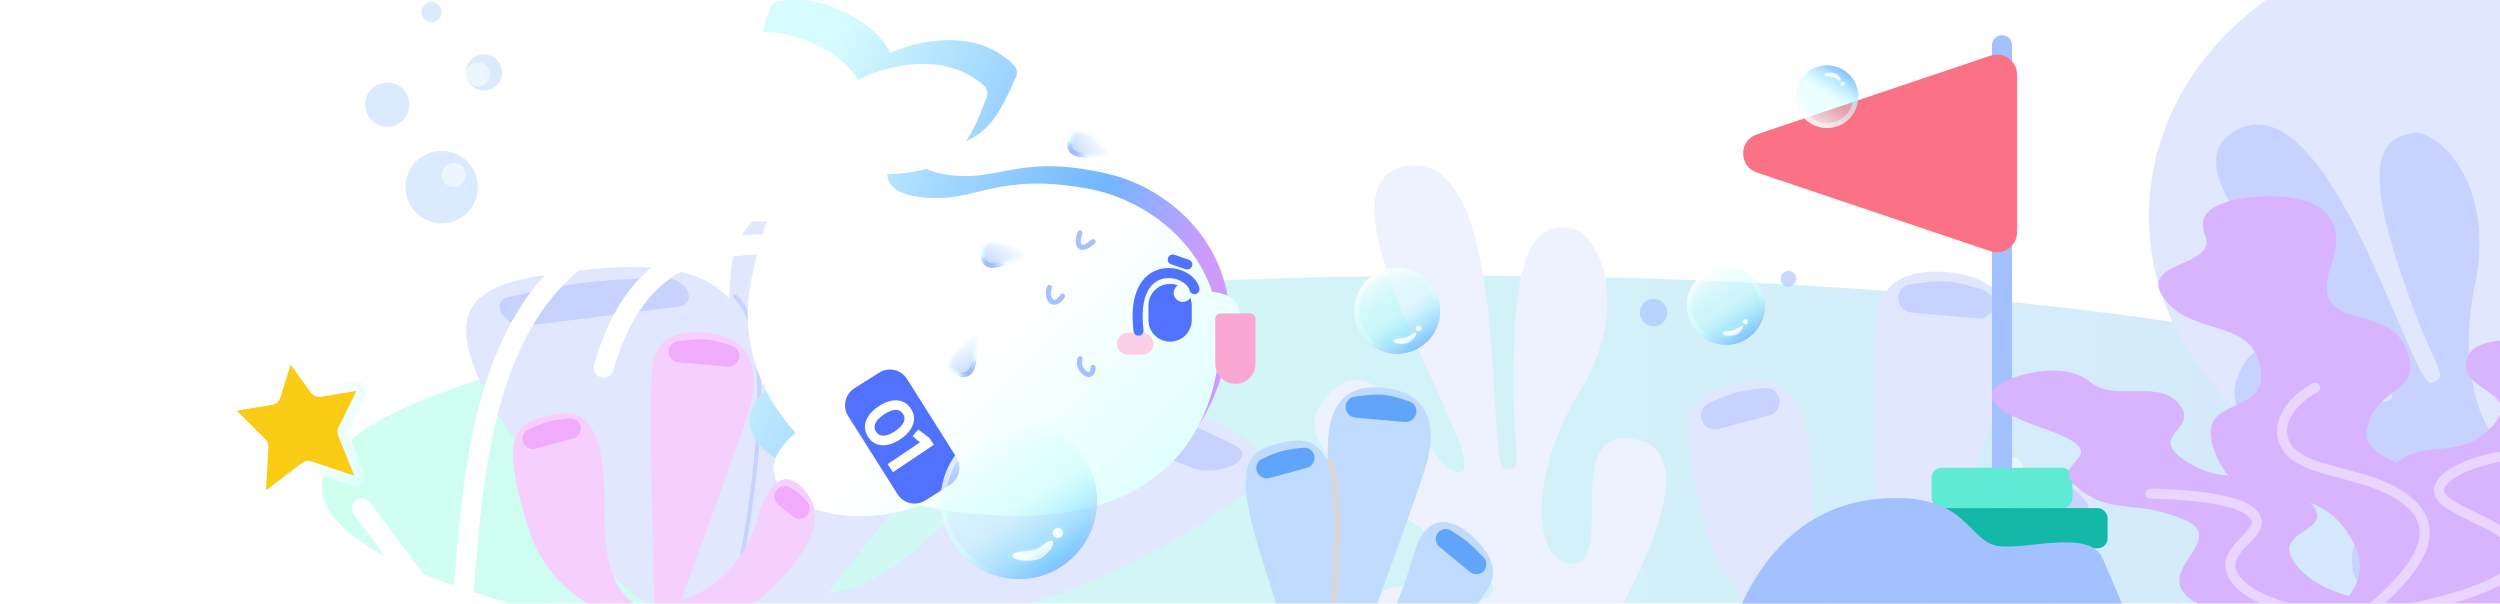 <svg width="497" height="120" viewBox="0 0 497 120" fill="none" xmlns="http://www.w3.org/2000/svg">
<g filter="url(#filter0_n_1_5716)">
<g filter="url(#filter1_f_1_5716)">
<ellipse cx="290.4" cy="96.801" rx="226.4" ry="42" fill="url(#paint0_linear_1_5716)"/>
</g>
<ellipse cx="491.999" cy="43" rx="64.8" ry="56" fill="#E0E7FF"/>
<g filter="url(#filter2_n_1_5716)">
<path d="M102.327 87.673C117.596 110.637 126.708 127.089 152.555 126.51C211.004 128.198 240.7 102.29 245.471 99.476C249.817 96.913 253.948 92.739 247.984 87.673C242.02 82.607 212.071 67.973 200.143 87.673C190.6 103.433 176.81 116.566 164.484 118.067C176.015 103.433 200.747 71.688 207.427 61.782C215.777 49.399 212.198 37.579 176.412 37.016C140.627 36.453 146.073 55.302 144.88 59.242C137.875 51.978 126.065 52.509 114.256 53.902C95.17 56.153 83.242 58.968 102.327 87.673Z" fill="#E0E7FF"/>
<path d="M146.187 117.488C149.787 100.487 154.828 67.297 146.187 58.951" stroke="#C7D2FE" stroke-width="0.8" stroke-linecap="round" stroke-linejoin="round"/>
<path d="M99.696 62.314C98.866 60.857 99.406 59.473 100.972 59.109C104.597 58.267 111.121 56.835 116.131 56.205C121.047 55.586 128.072 55.291 132.05 55.166C133.792 55.111 135.728 56.181 136.558 57.637C137.466 59.23 136.727 60.709 134.908 60.939L104.631 64.78C102.813 65.01 100.603 63.906 99.696 62.314Z" fill="#C7D2FE"/>
<path d="M156.63 42.873C156.907 41.379 158.251 40.161 159.792 40.033C164.47 39.646 174.285 38.95 181.183 39.268C187.273 39.549 195.695 40.933 199.859 41.672C201.324 41.932 202.195 43.242 201.919 44.734C201.611 46.397 199.99 47.689 198.3 47.619L159.126 46.003C157.44 45.933 156.323 44.532 156.63 42.873Z" fill="#C7D2FE"/>
<path d="M215.836 80.904C217.848 79.747 221.137 79.377 223.531 80.067C226.752 80.995 231.164 82.325 234.291 83.502C238.085 84.929 242.594 87.109 245.584 88.619C247.501 89.588 247.382 91.185 245.368 92.344C243.127 93.632 239.357 93.921 236.947 92.988L216.145 84.937C213.729 84.001 213.591 82.196 215.836 80.904Z" fill="#C7D2FE"/>
</g>
<g filter="url(#filter3_n_1_5716)">
<path d="M339.658 106.514C346.058 126.914 366.325 133.014 375.658 133.514C400.158 135.014 411.658 115.015 413.658 112.515C415.479 110.238 418.158 103.515 415.658 99.015C413.158 94.515 406.158 87.015 401.158 104.515C397.158 118.515 385.825 124.681 380.658 126.015C385.492 113.015 395.858 84.815 398.658 76.015C402.158 65.015 400.658 54.515 385.658 54.015C370.658 53.515 373.158 66.015 372.658 69.515C372.246 72.397 372.992 109.681 373.658 128.015C368.992 128.848 359.758 124.914 360.158 102.514C360.658 74.514 352.658 74.514 344.658 76.514C336.658 78.514 331.658 81.014 339.658 106.514Z" fill="#E0E7FF"/>
<path d="M338.236 83.317C337.899 82.064 338.473 80.744 339.646 80.188C341.207 79.447 343.404 78.482 345.158 78.015C346.875 77.557 349.205 77.299 350.899 77.161C352.192 77.056 353.35 77.91 353.687 79.163C354.086 80.647 353.207 82.173 351.723 82.572L341.643 85.281C340.16 85.68 338.635 84.801 338.236 83.317Z" fill="#C7D2FE"/>
<path d="M377.383 59.03C377.493 57.768 378.418 56.729 379.668 56.531C381.818 56.19 385.185 55.773 387.658 56.014C389.821 56.225 392.685 57.14 394.571 57.814C395.758 58.238 396.476 59.419 396.367 60.675C396.228 62.26 394.831 63.433 393.246 63.294L379.988 62.135C378.411 61.997 377.245 60.607 377.383 59.03Z" fill="#C7D2FE"/>
<path d="M406.445 96.329C407.26 95.335 408.647 95.014 409.773 95.633C410.583 96.077 411.488 96.618 412.155 97.143C412.999 97.805 413.923 98.802 414.658 99.662C415.495 100.641 415.459 102.069 414.641 103.065C413.658 104.264 411.89 104.439 410.691 103.455L406.836 100.293C405.633 99.307 405.458 97.532 406.445 96.329Z" fill="#C7D2FE"/>
</g>
<path d="M516.742 125.399L510.936 128.735C508.937 129.885 508.14 125.021 501.831 118.671C495.522 112.321 468.95 126.26 467.629 112.388C466.308 98.516 487.498 107.621 489.125 100.036C490.752 92.45 439.33 92.385 444.569 75.76C450.455 57.082 470.346 83.559 475.271 79.4C480.196 75.24 425.745 36.033 444.53 25.903C463.316 15.773 479.271 77.101 483.345 76.09C487.419 75.078 483.695 73.228 478.077 56.506C468.499 29.422 474.776 27.619 479.435 26.463C484.094 25.307 496.268 36.077 492.026 56.471C487.783 76.865 495.402 92.438 502.689 88.916C509.976 85.394 490.154 63.532 506.269 61.587C521.072 59.802 515.12 96.363 510.076 111.67C510.005 111.888 510.031 112.115 510.145 112.314L517.037 124.307C517.257 124.69 517.125 125.179 516.742 125.399Z" fill="#C7D2FE"/>
<path d="M313.942 151.07L307.349 152.242C305.078 152.646 305.977 147.8 302.192 139.688C298.408 131.576 268.685 135.687 272.143 122.187C275.6 108.688 292.452 124.435 296.552 117.85C300.653 111.264 252.295 93.779 262.858 79.913C274.724 64.334 284.467 95.985 290.51 93.74C296.554 91.496 258.608 36.157 279.715 32.992C300.822 29.827 295.052 92.933 299.228 93.362C303.404 93.79 300.527 90.788 300.907 73.151C301.073 44.424 307.589 44.855 312.364 45.346C317.139 45.837 324.944 60.094 314.043 77.845C303.141 95.595 305.033 112.829 313.082 111.984C321.131 111.139 309.889 83.854 325.71 87.485C340.242 90.82 322.253 123.202 312.322 135.895C312.181 136.075 312.129 136.298 312.169 136.524L314.589 150.143C314.667 150.578 314.377 150.993 313.942 151.07Z" fill="#EEF2FF"/>
<circle cx="399.802" cy="93.199" r="2.4" fill="white" fill-opacity="0.5"/>
<circle cx="133.4" cy="76.4" r="2.4" fill="white" fill-opacity="0.5"/>
<circle cx="142.205" cy="69.199" r="2.4" fill="white" fill-opacity="0.5"/>
<path d="M95.005 37.2C95.005 41.176 91.782 44.4 87.805 44.4C83.829 44.4 80.606 41.176 80.606 37.2C80.606 33.224 83.829 30 87.805 30C91.782 30 95.005 33.224 95.005 37.2Z" fill="#DBEAFE"/>
<path d="M99.805 14.4C99.805 16.388 98.194 18 96.206 18C94.217 18 92.606 16.388 92.606 14.4C92.606 12.412 94.217 10.8 96.206 10.8C98.194 10.8 99.805 12.412 99.805 14.4Z" fill="#DBEAFE"/>
<path d="M81.406 20.8C81.406 23.23 79.436 25.2 77.005 25.2C74.575 25.2 72.606 23.23 72.606 20.8C72.606 18.37 74.575 16.4 77.005 16.4C79.436 16.4 81.406 18.37 81.406 20.8Z" fill="#DBEAFE"/>
<path d="M87.805 2.4C87.805 3.505 86.91 4.4 85.805 4.4C84.701 4.4 83.805 3.505 83.805 2.4C83.805 1.295 84.701 0.4 85.805 0.4C86.91 0.4 87.805 1.295 87.805 2.4Z" fill="#DBEAFE"/>
<path d="M79.805 -4C79.805 -2.895 78.91 -2 77.805 -2C76.701 -2 75.805 -2.895 75.805 -4C75.805 -5.105 76.701 -6 77.805 -6C78.91 -6 79.805 -5.105 79.805 -4Z" fill="#DBEAFE"/>
<circle cx="90.197" cy="34.798" r="2.4" fill="white" fill-opacity="0.5"/>
<circle cx="95.002" cy="14.798" r="2.4" fill="white" fill-opacity="0.5"/>
<g filter="url(#filter4_n_1_5716)">
<path d="M54.78 78.788L56.824 72.188C57.067 71.4 58.105 71.229 58.589 71.897L62.643 77.492C62.865 77.798 63.242 77.953 63.615 77.891L70.698 76.724C71.5 76.591 72.117 77.421 71.758 78.151L68.192 85.406C68.067 85.66 68.056 85.957 68.162 86.22L71.373 94.211C71.691 95.002 70.936 95.803 70.127 95.532L61.581 92.667C61.267 92.562 60.921 92.619 60.658 92.819L53.484 98.276C52.805 98.793 51.833 98.277 51.88 97.425L52.356 88.826C52.371 88.543 52.266 88.266 52.066 88.065L46.36 82.339C45.785 81.763 46.103 80.779 46.905 80.647L53.988 79.479C54.361 79.417 54.668 79.15 54.78 78.788Z" fill="#FACC15" stroke="url(#paint1_linear_1_5716)" stroke-width="2" stroke-linecap="round"/>
</g>
<g filter="url(#filter5_n_1_5716)">
<path d="M398 100V9" stroke="#A3C0FF" stroke-width="4" stroke-linecap="round"/>
<rect x="377" y="101" width="42" height="8" rx="2" fill="#14B8A6"/>
<rect x="384" y="93" width="28" height="8" rx="2" fill="#5EEAD4"/>
<path d="M349.256 34.291C345.625 33.068 345.625 27.932 349.256 26.709L395.723 11.059C398.316 10.186 401 12.115 401 14.85L401 46.15C401 48.885 398.316 50.814 395.723 49.941L349.256 34.291Z" fill="#FB7185"/>
</g>
</g>
<g filter="url(#filter6_f_1_5716)">
<path d="M154.417 0.375C158.954 -0.83 164.55 0.563 168.953 2.926C171.193 4.129 173.249 5.646 174.812 7.36C175.691 8.324 176.454 9.396 176.989 10.548C179.584 9.345 183.107 8.314 186.799 8.046C191.792 7.683 197.499 8.695 201.627 13.051C202.182 13.637 202.329 14.499 202 15.238L201.926 15.404C199.999 19.725 198.27 23.717 194.957 26.329C191.874 28.758 187.712 29.814 181.533 29.671C181.571 30.405 181.704 31.098 182.124 31.794C182.801 32.915 184.632 34.506 190.185 34.928C194.729 35.273 197.658 34.288 202.169 33.569C206.639 32.857 211.982 32.589 220.519 34.625C227.299 36.242 234.728 40.657 239.5 47.654C244.326 54.731 246.339 64.317 242.423 75.955C238.557 87.443 230.849 94.225 220.948 97.335C211.162 100.408 199.354 99.868 187.126 97.095C184.253 96.444 181.422 95.516 178.69 94.342C172.111 95.874 165.56 95.45 160.336 93.877C157.305 92.965 154.633 91.641 152.643 90.005C150.675 88.386 149.183 86.291 149.006 83.853C148.845 81.63 150.151 79.683 151.614 78.178C152.891 76.865 154.556 75.613 156.362 74.458C152.584 67.289 151.175 58.918 153.427 49.951C155.646 41.113 158.304 35.154 160.766 31.215C161.687 29.74 162.591 28.532 163.446 27.558C160.101 26.655 156.757 24.887 154.365 21.894C150.802 17.436 149.747 10.78 153.045 1.631L153.143 1.406C153.399 0.9 153.861 0.522 154.417 0.375Z" fill="url(#paint2_linear_1_5716)"/>
</g>
<g style="mix-blend-mode:color-dodge" filter="url(#filter7_dd_1_5716)">
<path d="M185.356 9.9C190.381 9.284 196.206 9.989 200.654 14.074C201.257 14.628 201.461 15.495 201.169 16.26L201.105 16.428C199.432 20.809 197.933 24.867 194.735 27.632C191.769 30.198 187.626 31.456 181.361 31.632C181.448 32.337 181.631 32.997 182.091 33.649C182.861 34.74 184.847 36.23 190.523 36.361C195.164 36.469 198.085 35.339 202.602 34.396C207.081 33.461 212.47 32.92 221.245 34.494C228.203 35.742 236.007 39.724 241.294 46.405C243.288 48.925 244.909 51.813 245.993 55.053C247.888 55.131 250.177 55.984 250.894 57.366C251.573 58.673 253.026 64.825 247.43 66.4C247.284 68.911 246.855 71.556 246.094 74.333C242.912 85.943 235.521 93.061 225.697 96.649C215.988 100.195 203.995 100.27 191.426 98.156C190.287 97.964 189.154 97.729 188.028 97.459C181.773 99.796 175.287 100.084 170.07 99.062C167.226 98.505 164.669 97.541 162.707 96.227C160.771 94.93 159.199 93.135 158.837 90.874C158.505 88.792 159.597 86.863 160.821 85.37C161.472 84.576 162.256 83.79 163.12 83.026C155.99 75.147 152.052 64.761 154.242 53.171C155.92 44.293 158.229 38.244 160.474 34.206C161.303 32.714 162.133 31.48 162.928 30.477C159.487 29.759 155.988 28.186 153.374 25.349C149.475 21.119 147.965 14.563 150.724 5.303L150.763 5.186C150.975 4.606 151.446 4.154 152.039 3.967C156.539 2.546 162.28 3.631 166.885 5.74C169.228 6.813 171.405 8.206 173.097 9.819C174.06 10.738 174.912 11.776 175.532 12.91C178.088 11.573 181.612 10.358 185.356 9.9Z" fill="url(#paint3_linear_1_5716)"/>
</g>
<g filter="url(#filter8_n_1_5716)">
<g filter="url(#filter9_f_1_5716)">
<path d="M227.116 70.504C228.321 70.504 229.297 69.528 229.297 68.323C229.297 67.119 228.321 66.143 227.116 66.143L224.209 66.143C223.005 66.143 222.029 67.119 222.029 68.323C222.029 69.528 223.005 70.504 224.209 70.504L227.116 70.504Z" fill="#FBCFE8"/>
</g>
<path d="M237.463 57.479C236.386 53.172 224.544 51.019 226.342 65.732" stroke="#5171FF" stroke-width="2" stroke-linecap="round"/>
<path d="M232.615 56.434C233.158 56.434 233.678 56.535 234.156 56.719C233.661 57.038 233.332 57.594 233.332 58.227C233.332 59.218 234.135 60.022 235.126 60.023C235.76 60.023 236.316 59.693 236.635 59.196C236.819 59.676 236.921 60.196 236.921 60.74V63.61C236.921 65.989 234.993 67.917 232.615 67.917C230.237 67.917 228.309 65.989 228.309 63.61V60.74C228.309 58.362 230.237 56.434 232.615 56.434Z" fill="#5171FF"/>
<path d="M233.148 51.594L236.035 52.577" stroke="#5171FF" stroke-width="2" stroke-linecap="round"/>
<g filter="url(#filter10_d_1_5716)">
<path d="M241.594 62.355C241.594 61.777 242.062 61.309 242.64 61.309H248.547C249.125 61.309 249.594 61.777 249.594 62.355V71.309C249.594 73.518 247.803 75.309 245.594 75.309C243.385 75.309 241.594 73.518 241.594 71.309V62.355Z" fill="#F9A8D4"/>
</g>
</g>
<path d="M168.616 82.703C167.437 80.835 167.995 78.364 169.863 77.185L174.782 74.078C176.65 72.899 179.12 73.457 180.3 75.325L190.112 90.864C191.291 92.732 190.733 95.202 188.865 96.382L183.946 99.488C182.078 100.668 179.608 100.11 178.428 98.242L168.616 82.703Z" fill="#5171FF"/>
<path d="M172.6 86.892C171.921 85.881 171.765 84.822 172.142 83.725C172.537 82.632 173.365 81.655 174.643 80.796C175.921 79.937 177.139 79.54 178.288 79.594C179.457 79.651 180.379 80.195 181.059 81.206C181.746 82.229 181.902 83.288 181.506 84.381C181.122 85.466 180.294 86.443 179.016 87.302C177.738 88.162 176.521 88.558 175.359 88.512C174.21 88.458 173.288 87.914 172.6 86.892ZM177.946 85.711C179.678 84.547 180.228 83.333 179.502 82.253C178.776 81.172 177.452 81.235 175.721 82.399C173.989 83.563 173.442 84.757 174.169 85.838C174.895 86.918 176.227 86.866 177.946 85.711ZM182.534 85.383L184.726 87.013L185.663 88.407L177.53 93.874L176.452 92.271L182.889 87.944L181.428 86.699L182.534 85.383Z" fill="white"/>
<path d="M214.713 46.301C213.847 48.612 214.539 50.461 217.311 48.034M208.644 57.134C207.778 59.445 209.51 61.467 211.242 58.867M214.713 71.303C213.847 73.614 217.311 76.069 217.311 73.036" stroke="#A3C0FF" stroke-linecap="round" stroke-linejoin="round"/>
<path d="M194.797 65.803C191.621 67.825 186.222 72.303 190.033 74.036C194.797 76.203 193.065 69.269 194.797 65.803Z" fill="url(#paint4_linear_1_5716)" stroke="url(#paint5_linear_1_5716)" stroke-opacity="0.5" stroke-linecap="round" stroke-linejoin="round"/>
<path d="M204.888 50.681C201.621 48.811 195.146 46.117 195.388 50.299C195.692 55.526 201.016 50.762 204.888 50.681Z" fill="url(#paint6_linear_1_5716)" stroke="url(#paint7_linear_1_5716)" stroke-opacity="0.5" stroke-linecap="round" stroke-linejoin="round"/>
<path d="M221.666 31.344C219.307 28.409 214.264 23.534 212.963 27.515C211.337 32.492 218.032 30.003 221.666 31.344Z" fill="url(#paint8_linear_1_5716)" stroke="url(#paint9_linear_1_5716)" stroke-opacity="0.5" stroke-linecap="round" stroke-linejoin="round"/>
<ellipse cx="277.757" cy="61.78" rx="8.55" ry="8.555" fill="url(#paint10_linear_1_5716)"/>
<path d="M277.757 53.725C282.202 53.725 285.807 57.331 285.807 61.78C285.806 66.229 282.202 69.835 277.757 69.835C273.311 69.835 269.707 66.229 269.707 61.78C269.707 57.331 273.311 53.725 277.757 53.725Z" stroke="url(#paint11_linear_1_5716)" stroke-opacity="0.5"/>
<mask id="path-40-inside-1_1_5716" fill="white">
<path d="M279.492 67.147C280.218 66.94 281.312 65.716 281.478 66.297C281.642 66.877 280.516 67.992 279.791 68.199C279.065 68.405 277.251 68.413 277.086 67.833C276.921 67.252 278.767 67.354 279.492 67.147ZM281.869 64.765C282.159 64.682 282.461 64.85 282.544 65.14C282.627 65.43 282.458 65.733 282.168 65.816C281.878 65.898 281.576 65.73 281.494 65.44C281.411 65.15 281.579 64.847 281.869 64.765Z"/>
</mask>
<path d="M279.492 67.147C280.218 66.94 281.312 65.716 281.478 66.297C281.642 66.877 280.516 67.992 279.791 68.199C279.065 68.405 277.251 68.413 277.086 67.833C276.921 67.252 278.767 67.354 279.492 67.147ZM281.869 64.765C282.159 64.682 282.461 64.85 282.544 65.14C282.627 65.43 282.458 65.733 282.168 65.816C281.878 65.898 281.576 65.73 281.494 65.44C281.411 65.15 281.579 64.847 281.869 64.765Z" fill="white"/>
<path d="M279.492 67.147L279.766 68.109L279.767 68.109L279.492 67.147ZM281.478 66.297L282.44 66.024L282.439 66.023L281.478 66.297ZM279.791 68.199L280.064 69.16L280.065 69.16L279.791 68.199ZM277.086 67.833L276.124 68.107L276.124 68.107L277.086 67.833ZM281.869 64.765L281.595 63.803L281.594 63.803L281.869 64.765ZM282.544 65.14L283.506 64.866L283.506 64.865L282.544 65.14ZM282.168 65.816L282.442 66.777L282.442 66.777L282.168 65.816ZM281.494 65.44L280.532 65.714L280.532 65.714L281.494 65.44ZM279.492 67.147L279.767 68.109C280.102 68.013 280.413 67.825 280.631 67.684C280.826 67.556 281.129 67.34 281.254 67.256C281.464 67.114 281.506 67.109 281.456 67.122C281.421 67.131 281.212 67.184 280.957 67.067C280.662 66.931 280.549 66.686 280.516 66.57L281.478 66.297L282.439 66.023C282.365 65.762 282.182 65.428 281.792 65.249C281.443 65.089 281.116 65.143 280.943 65.189C280.619 65.275 280.311 65.48 280.136 65.597C279.876 65.773 279.759 65.865 279.54 66.007C279.451 66.065 279.377 66.109 279.315 66.142C279.285 66.157 279.261 66.168 279.244 66.176C279.226 66.183 279.217 66.186 279.218 66.186L279.492 67.147ZM281.478 66.297L280.515 66.569C280.456 66.36 280.542 66.26 280.489 66.366C280.451 66.442 280.369 66.564 280.236 66.706C280.108 66.844 279.958 66.974 279.812 67.075C279.658 67.182 279.554 67.226 279.516 67.237L279.791 68.199L280.065 69.16C280.672 68.987 281.285 68.514 281.699 68.07C281.918 67.835 282.132 67.556 282.282 67.254C282.417 66.98 282.581 66.523 282.44 66.024L281.478 66.297ZM279.791 68.199L279.517 67.237C279.297 67.299 278.787 67.352 278.307 67.314C278.071 67.295 277.911 67.259 277.831 67.229C277.7 67.179 277.953 67.228 278.048 67.558L277.086 67.833L276.124 68.107C276.301 68.728 276.843 68.993 277.122 69.099C277.451 69.224 277.821 69.282 278.149 69.308C278.798 69.359 279.558 69.305 280.064 69.16L279.791 68.199ZM277.086 67.833L278.048 67.559C278.103 67.753 278.08 68 277.94 68.206C277.883 68.29 277.823 68.343 277.785 68.371C277.747 68.4 277.72 68.413 277.714 68.416C277.706 68.419 277.73 68.408 277.808 68.39C277.881 68.373 277.974 68.357 278.091 68.341C278.336 68.307 278.589 68.286 278.891 68.255C279.154 68.227 279.489 68.188 279.766 68.109L279.492 67.147L279.218 66.186C279.132 66.21 278.964 66.236 278.683 66.266C278.44 66.291 278.105 66.32 277.819 66.359C277.55 66.396 277.178 66.458 276.867 66.604C276.709 66.677 276.464 66.818 276.284 67.084C276.072 67.397 276.027 67.767 276.124 68.107L277.086 67.833ZM281.869 64.765L282.143 65.726C281.903 65.795 281.652 65.656 281.583 65.414L282.544 65.14L283.506 64.865C283.271 64.043 282.414 63.569 281.595 63.803L281.869 64.765ZM282.544 65.14L281.582 65.414C281.514 65.173 281.653 64.922 281.894 64.854L282.168 65.816L282.442 66.777C283.263 66.543 283.74 65.688 283.506 64.866L282.544 65.14ZM282.168 65.816L281.895 64.854C282.135 64.785 282.387 64.925 282.455 65.166L281.494 65.44L280.532 65.714C280.766 66.535 281.621 67.011 282.442 66.777L282.168 65.816ZM281.494 65.44L282.455 65.166C282.524 65.406 282.385 65.657 282.144 65.726L281.869 64.765L281.594 63.803C280.772 64.038 280.298 64.894 280.532 65.714L281.494 65.44Z" fill="url(#paint12_linear_1_5716)" fill-opacity="0.5" mask="url(#path-40-inside-1_1_5716)"/>
<ellipse cx="343.105" cy="60.779" rx="7.773" ry="7.778" fill="url(#paint13_linear_1_5716)"/>
<path d="M343.104 53.502C347.121 53.502 350.377 56.76 350.377 60.779C350.377 64.799 347.121 68.058 343.104 68.058C339.088 68.058 335.832 64.799 335.832 60.779C335.832 56.76 339.088 53.502 343.104 53.502Z" stroke="url(#paint14_linear_1_5716)" stroke-opacity="0.5"/>
<mask id="path-44-inside-2_1_5716" fill="white">
<path d="M344.679 65.659C345.338 65.471 346.334 64.358 346.484 64.886C346.634 65.414 345.611 66.427 344.951 66.615C344.292 66.803 342.642 66.81 342.492 66.282C342.342 65.754 344.02 65.847 344.679 65.659ZM346.841 63.493C347.105 63.418 347.379 63.571 347.454 63.835C347.529 64.099 347.377 64.374 347.113 64.449C346.85 64.524 346.574 64.371 346.499 64.107C346.424 63.843 346.577 63.568 346.841 63.493Z"/>
</mask>
<path d="M344.679 65.659C345.338 65.471 346.334 64.358 346.484 64.886C346.634 65.414 345.611 66.427 344.951 66.615C344.292 66.803 342.642 66.81 342.492 66.282C342.342 65.754 344.02 65.847 344.679 65.659ZM346.841 63.493C347.105 63.418 347.379 63.571 347.454 63.835C347.529 64.099 347.377 64.374 347.113 64.449C346.85 64.524 346.574 64.371 346.499 64.107C346.424 63.843 346.577 63.568 346.841 63.493Z" fill="white"/>
<path d="M344.679 65.659L344.953 66.621L344.953 66.621L344.679 65.659ZM346.484 64.886L347.447 64.613L347.446 64.612L346.484 64.886ZM344.951 66.615L345.225 67.577L345.226 67.577L344.951 66.615ZM342.492 66.282L341.53 66.555L341.53 66.556L342.492 66.282ZM346.841 63.493L346.567 62.531L346.567 62.531L346.841 63.493ZM347.454 63.835L348.416 63.561L348.416 63.561L347.454 63.835ZM347.113 64.449L347.387 65.41L347.388 65.41L347.113 64.449ZM346.499 64.107L345.537 64.381L345.537 64.381L346.499 64.107ZM344.679 65.659L344.953 66.621C345.272 66.53 345.564 66.353 345.763 66.223C345.94 66.108 346.224 65.906 346.331 65.833C346.524 65.704 346.55 65.708 346.488 65.724C346.446 65.735 346.232 65.787 345.973 65.668C345.674 65.531 345.557 65.281 345.523 65.16L346.484 64.886L347.446 64.612C347.374 64.358 347.194 64.028 346.808 63.851C346.464 63.693 346.142 63.747 345.976 63.791C345.664 63.873 345.372 64.069 345.214 64.174C344.971 64.338 344.873 64.416 344.673 64.546C344.594 64.598 344.529 64.637 344.476 64.664C344.421 64.693 344.399 64.699 344.405 64.697L344.679 65.659ZM346.484 64.886L345.522 65.158C345.459 64.936 345.548 64.82 345.504 64.909C345.475 64.968 345.406 65.071 345.29 65.196C345.177 65.317 345.045 65.431 344.919 65.519C344.783 65.613 344.698 65.648 344.677 65.653L344.951 66.615L345.226 67.577C345.8 67.413 346.37 66.97 346.753 66.56C346.956 66.342 347.156 66.081 347.297 65.796C347.424 65.54 347.584 65.1 347.447 64.613L346.484 64.886ZM344.951 66.615L344.677 65.653C344.491 65.706 344.039 65.754 343.61 65.72C343.399 65.704 343.263 65.672 343.201 65.648C343.089 65.606 343.355 65.664 343.453 66.008L342.492 66.282L341.53 66.556C341.703 67.164 342.232 67.42 342.492 67.518C342.802 67.636 343.148 67.69 343.451 67.714C344.049 67.761 344.752 67.712 345.225 67.577L344.951 66.615ZM342.492 66.282L343.454 66.009C343.511 66.21 343.486 66.463 343.343 66.674C343.232 66.837 343.104 66.893 343.101 66.895C343.097 66.896 343.179 66.867 343.418 66.834C343.639 66.804 343.865 66.785 344.142 66.756C344.381 66.731 344.693 66.695 344.953 66.621L344.679 65.659L344.405 64.697C344.336 64.717 344.19 64.74 343.934 64.767C343.715 64.79 343.408 64.817 343.146 64.853C342.901 64.886 342.551 64.944 342.254 65.083C342.104 65.153 341.865 65.29 341.688 65.55C341.479 65.857 341.435 66.222 341.53 66.555L342.492 66.282ZM346.841 63.493L347.115 64.454C346.846 64.531 346.568 64.374 346.493 64.109L347.454 63.835L348.416 63.561C348.19 62.768 347.364 62.304 346.567 62.531L346.841 63.493ZM347.454 63.835L346.492 64.108C346.417 63.843 346.57 63.564 346.839 63.487L347.113 64.449L347.388 65.41C348.184 65.183 348.642 64.354 348.416 63.561L347.454 63.835ZM347.113 64.449L346.839 63.487C347.107 63.411 347.385 63.566 347.461 63.833L346.499 64.107L345.537 64.381C345.764 65.176 346.593 65.637 347.387 65.41L347.113 64.449ZM346.499 64.107L347.461 63.833C347.537 64.1 347.382 64.378 347.115 64.454L346.841 63.493L346.567 62.531C345.772 62.758 345.311 63.586 345.537 64.381L346.499 64.107Z" fill="url(#paint15_linear_1_5716)" fill-opacity="0.5" mask="url(#path-44-inside-2_1_5716)"/>
<ellipse cx="6.218" cy="6.222" rx="6.218" ry="6.222" transform="matrix(1 0 0 -1 357 25.445)" fill="url(#paint16_linear_1_5716)"/>
<path d="M363.218 24.945C366.375 24.945 368.936 22.384 368.937 19.224C368.937 16.063 366.376 13.501 363.218 13.501C360.06 13.501 357.5 16.063 357.5 19.224C357.5 22.384 360.06 24.945 363.218 24.945Z" stroke="url(#paint17_linear_1_5716)" stroke-opacity="0.5"/>
<mask id="path-48-inside-3_1_5716" fill="white">
<path d="M364.479 15.318C365.007 15.469 365.803 16.36 365.923 15.938C366.043 15.515 365.225 14.704 364.697 14.554C364.169 14.403 362.849 14.398 362.729 14.821C362.61 15.243 363.952 15.168 364.479 15.318ZM366.214 17.052C366.425 17.112 366.645 16.99 366.705 16.779C366.765 16.568 366.643 16.348 366.432 16.288C366.221 16.227 366.001 16.35 365.941 16.561C365.881 16.772 366.003 16.992 366.214 17.052Z"/>
</mask>
<path d="M364.479 15.318C365.007 15.469 365.803 16.36 365.923 15.938C366.043 15.515 365.225 14.704 364.697 14.554C364.169 14.403 362.849 14.398 362.729 14.821C362.61 15.243 363.952 15.168 364.479 15.318ZM366.214 17.052C366.425 17.112 366.645 16.99 366.705 16.779C366.765 16.568 366.643 16.348 366.432 16.288C366.221 16.227 366.001 16.35 365.941 16.561C365.881 16.772 366.003 16.992 366.214 17.052Z" fill="white"/>
<path d="M364.479 15.318L364.753 14.356L364.753 14.357L364.479 15.318ZM365.923 15.938L366.885 16.211L366.885 16.211L365.923 15.938ZM364.697 14.554L364.971 13.592L364.971 13.592L364.697 14.554ZM362.729 14.821L361.767 14.549L361.767 14.547L362.729 14.821ZM366.214 17.052L365.94 18.014L365.94 18.014L366.214 17.052ZM366.705 16.779L367.667 17.052L367.667 17.053L366.705 16.779ZM366.432 16.288L366.706 15.326L366.706 15.326L366.432 16.288ZM365.941 16.561L364.979 16.288L364.979 16.287L365.941 16.561ZM364.479 15.318L364.753 14.357C365.04 14.438 365.295 14.595 365.456 14.7C365.547 14.759 365.634 14.819 365.71 14.872C365.79 14.928 365.852 14.973 365.913 15.014C365.974 15.054 366.013 15.079 366.037 15.092C366.069 15.11 366.043 15.091 365.978 15.074C365.924 15.059 365.699 15.007 365.431 15.13C365.123 15.271 365 15.529 364.962 15.664L365.923 15.938L366.885 16.211C366.817 16.452 366.643 16.774 366.266 16.947C365.929 17.102 365.618 17.047 365.464 17.007C365.178 16.93 364.917 16.754 364.795 16.672C364.588 16.532 364.527 16.481 364.365 16.376C364.225 16.285 364.183 16.273 364.205 16.28L364.479 15.318ZM365.923 15.938L364.961 15.664C364.924 15.796 364.935 15.9 364.944 15.95C364.954 15.998 364.966 16.018 364.96 16.008C364.948 15.983 364.906 15.916 364.821 15.825C364.741 15.739 364.646 15.657 364.557 15.595C364.459 15.526 364.41 15.512 364.423 15.515L364.697 14.554L364.971 13.592C365.48 13.737 365.966 14.12 366.285 14.462C366.456 14.646 366.629 14.87 366.753 15.121C366.863 15.343 367.016 15.751 366.885 16.211L365.923 15.938ZM364.697 14.554L364.423 15.515C364.379 15.503 364.27 15.482 364.109 15.47C363.955 15.458 363.788 15.457 363.64 15.469C363.48 15.482 363.393 15.505 363.368 15.514C363.358 15.518 363.4 15.505 363.462 15.454C363.528 15.4 363.637 15.284 363.691 15.095L362.729 14.821L361.767 14.547C361.933 13.965 362.436 13.729 362.658 13.645C362.932 13.541 363.229 13.496 363.481 13.476C363.976 13.436 364.563 13.476 364.971 13.592L364.697 14.554ZM362.729 14.821L363.692 15.093C363.752 14.878 363.725 14.614 363.575 14.394C363.457 14.221 363.319 14.157 363.301 14.149C363.268 14.134 363.307 14.155 363.497 14.181C363.67 14.204 363.843 14.218 364.071 14.242C364.26 14.261 364.526 14.292 364.753 14.356L364.479 15.318L364.205 16.28C364.169 16.27 364.07 16.253 363.863 16.231C363.694 16.213 363.44 16.191 363.226 16.162C363.03 16.135 362.723 16.086 362.456 15.962C362.32 15.899 362.093 15.77 361.922 15.52C361.719 15.223 361.676 14.869 361.767 14.549L362.729 14.821ZM366.214 17.052L366.488 16.09C366.168 15.999 365.835 16.185 365.744 16.505L366.705 16.779L367.667 17.053C367.456 17.795 366.682 18.225 365.94 18.014L366.214 17.052ZM366.705 16.779L365.744 16.505C365.652 16.825 365.838 17.158 366.158 17.249L366.432 16.288L366.706 15.326C367.448 15.537 367.878 16.31 367.667 17.052L366.705 16.779ZM366.432 16.288L366.158 17.249C366.478 17.34 366.811 17.155 366.903 16.835L365.941 16.561L364.979 16.287C365.19 15.544 365.964 15.114 366.706 15.326L366.432 16.288ZM365.941 16.561L366.903 16.834C366.993 16.515 366.809 16.182 366.488 16.09L366.214 17.052L365.94 18.014C365.198 17.802 364.768 17.029 364.979 16.288L365.941 16.561Z" fill="url(#paint18_linear_1_5716)" fill-opacity="0.5" mask="url(#path-48-inside-3_1_5716)"/>
<ellipse cx="202.545" cy="99.557" rx="15.545" ry="15.555" fill="url(#paint19_linear_1_5716)"/>
<path d="M202.545 84.502C210.854 84.502 217.591 91.243 217.591 99.558C217.591 107.872 210.854 114.612 202.545 114.612C194.236 114.612 187.5 107.872 187.5 99.558C187.5 91.243 194.236 84.502 202.545 84.502Z" stroke="url(#paint20_linear_1_5716)" stroke-opacity="0.5"/>
<mask id="path-52-inside-4_1_5716" fill="white">
<path d="M205.713 109.315C207.032 108.939 209.023 106.712 209.324 107.768C209.624 108.824 207.576 110.85 206.258 111.226C204.939 111.602 201.64 111.617 201.339 110.561C201.039 109.505 204.394 109.691 205.713 109.315ZM210.03 104.983C210.557 104.833 211.107 105.14 211.257 105.667C211.407 106.195 211.101 106.744 210.574 106.895C210.046 107.045 209.496 106.74 209.346 106.212C209.196 105.684 209.502 105.134 210.03 104.983Z"/>
</mask>
<path d="M205.713 109.315C207.032 108.939 209.023 106.712 209.324 107.768C209.624 108.824 207.576 110.85 206.258 111.226C204.939 111.602 201.64 111.617 201.339 110.561C201.039 109.505 204.394 109.691 205.713 109.315ZM210.03 104.983C210.557 104.833 211.107 105.14 211.257 105.667C211.407 106.195 211.101 106.744 210.574 106.895C210.046 107.045 209.496 106.74 209.346 106.212C209.196 105.684 209.502 105.134 210.03 104.983Z" fill="white"/>
<path d="M205.713 109.315L205.987 110.277L205.987 110.277L205.713 109.315ZM209.324 107.768L210.286 107.494L210.286 107.494L209.324 107.768ZM206.258 111.226L206.532 112.188L206.532 112.188L206.258 111.226ZM201.339 110.561L200.377 110.834L200.377 110.835L201.339 110.561ZM210.03 104.983L209.756 104.022L209.755 104.022L210.03 104.983ZM211.257 105.667L212.219 105.394L212.219 105.394L211.257 105.667ZM210.574 106.895L210.848 107.856L210.849 107.856L210.574 106.895ZM209.346 106.212L208.384 106.486L208.384 106.486L209.346 106.212ZM205.713 109.315L205.987 110.277C206.471 110.139 206.949 109.856 207.337 109.604C207.702 109.367 208.177 109.024 208.459 108.834C208.625 108.722 208.764 108.634 208.881 108.569C208.939 108.537 208.985 108.514 209.021 108.498C209.038 108.491 209.052 108.485 209.062 108.482C209.071 108.479 209.075 108.477 209.075 108.478C209.074 108.478 209.066 108.48 209.053 108.482C209.039 108.484 209.016 108.486 208.986 108.486C208.925 108.486 208.829 108.474 208.719 108.424C208.462 108.306 208.378 108.097 208.362 108.041L209.324 107.768L210.286 107.494C210.195 107.174 209.982 106.804 209.554 106.607C209.166 106.429 208.79 106.484 208.562 106.544C208.125 106.66 207.674 106.951 207.342 107.175C206.924 107.456 206.635 107.675 206.246 107.928C205.88 108.166 205.615 108.303 205.439 108.353L205.713 109.315ZM209.324 107.768L208.362 108.041C208.336 107.95 208.389 107.997 208.26 108.257C208.146 108.489 207.943 108.773 207.666 109.07C207.09 109.688 206.398 110.146 205.983 110.264L206.258 111.226L206.532 112.188C207.436 111.93 208.427 111.187 209.129 110.434C209.492 110.045 209.827 109.601 210.053 109.144C210.265 108.716 210.461 108.113 210.286 107.494L209.324 107.768ZM206.258 111.226L205.983 110.264C205.468 110.411 204.438 110.508 203.495 110.433C203.028 110.396 202.651 110.322 202.404 110.228C202.105 110.115 202.241 110.075 202.301 110.287L201.339 110.561L200.377 110.835C200.588 111.575 201.249 111.929 201.694 112.098C202.191 112.286 202.778 112.383 203.338 112.427C204.449 112.515 205.728 112.417 206.532 112.188L206.258 111.226ZM201.339 110.561L202.301 110.287C202.339 110.422 202.325 110.618 202.214 110.781C202.136 110.896 202.064 110.912 202.134 110.879C202.277 110.813 202.575 110.739 203.055 110.674C203.517 110.61 204.01 110.569 204.535 110.514C205.021 110.463 205.562 110.398 205.987 110.277L205.713 109.315L205.439 108.353C205.205 108.42 204.831 108.472 204.327 108.525C203.861 108.574 203.287 108.623 202.783 108.692C202.297 108.759 201.73 108.86 201.287 109.068C201.063 109.172 200.769 109.349 200.559 109.658C200.317 110.015 200.264 110.436 200.377 110.834L201.339 110.561ZM210.03 104.983L210.304 105.945C210.304 105.945 210.304 105.945 210.303 105.945C210.302 105.945 210.301 105.945 210.3 105.945C210.298 105.945 210.298 105.944 210.298 105.945C210.298 105.945 210.298 105.944 210.297 105.943C210.296 105.943 210.296 105.942 210.295 105.941C210.295 105.94 210.295 105.94 210.295 105.941L211.257 105.667L212.219 105.394C211.918 104.335 210.815 103.72 209.756 104.022L210.03 104.983ZM211.257 105.667L210.295 105.941C210.295 105.942 210.295 105.941 210.295 105.941C210.295 105.94 210.295 105.939 210.295 105.938C210.295 105.937 210.296 105.937 210.296 105.936C210.296 105.936 210.296 105.936 210.296 105.936C210.296 105.936 210.296 105.936 210.296 105.936C210.296 105.936 210.296 105.936 210.296 105.936C210.296 105.936 210.296 105.936 210.296 105.936C210.296 105.936 210.296 105.936 210.296 105.936C210.296 105.936 210.296 105.936 210.296 105.936C210.296 105.936 210.296 105.935 210.297 105.935C210.298 105.934 210.299 105.934 210.299 105.933C210.3 105.933 210.3 105.933 210.299 105.933L210.574 106.895L210.849 107.856C211.906 107.554 212.52 106.453 212.219 105.394L211.257 105.667ZM210.574 106.895L210.3 105.933C210.299 105.933 210.299 105.933 210.3 105.933C210.301 105.933 210.302 105.933 210.302 105.933C210.304 105.933 210.304 105.934 210.304 105.933C210.304 105.933 210.305 105.934 210.306 105.935C210.306 105.936 210.307 105.937 210.307 105.937C210.308 105.938 210.308 105.939 210.308 105.938L209.346 106.212L208.384 106.486C208.686 107.546 209.791 108.158 210.848 107.856L210.574 106.895ZM209.346 106.212L210.308 105.938C210.307 105.937 210.307 105.937 210.308 105.938C210.308 105.939 210.308 105.94 210.307 105.941C210.307 105.942 210.307 105.943 210.307 105.942C210.307 105.942 210.307 105.943 210.306 105.943C210.305 105.944 210.305 105.944 210.304 105.945C210.303 105.945 210.303 105.945 210.304 105.945L210.03 104.983L209.755 104.022C208.697 104.323 208.082 105.426 208.384 106.486L209.346 106.212Z" fill="url(#paint21_linear_1_5716)" fill-opacity="0.5" mask="url(#path-52-inside-4_1_5716)"/>
<circle cx="328.733" cy="62.136" r="2.729" fill="#A3C0FF" fill-opacity="0.6"/>
<circle cx="355.539" cy="55.396" r="1.555" fill="#A3C0FF" fill-opacity="0.6"/>
<g style="mix-blend-mode:color-dodge">
<path d="M92 119.089C94.167 96.422 94.856 59.083 123 46.589C136.088 40.779 156 41.589 159.5 43.089M120 73.09C126.5 50.59 140 48.5 155 48.5M86.5 120.59L72 101.09" stroke="white" stroke-width="4" stroke-linecap="round"/>
</g>
<g filter="url(#filter11_n_1_5716)">
<path d="M104.999 104.927C109.736 120.048 124.736 124.57 131.643 124.941C149.776 126.052 158.288 111.228 159.768 109.374C161.116 107.687 163.099 102.703 161.248 99.367C159.398 96.032 154.217 90.472 150.517 103.444C147.556 113.822 139.168 118.393 135.344 119.381C138.921 109.745 146.594 88.842 148.666 82.319C151.257 74.165 150.147 66.381 139.045 66.011C127.943 65.64 129.793 74.906 129.423 77.5C129.119 79.637 129.67 107.274 130.163 120.864C126.71 121.481 119.876 118.566 120.172 101.962C120.542 81.206 114.621 81.206 108.7 82.689C102.779 84.171 99.078 86.025 104.999 104.927Z" fill="#F5D0FE"/>
<path d="M103.947 87.731C103.697 86.802 104.123 85.823 104.992 85.41C106.148 84.861 107.773 84.147 109.07 83.8C110.34 83.461 112.063 83.27 113.317 83.168C114.275 83.09 115.133 83.722 115.382 84.651C115.678 85.751 115.025 86.883 113.926 87.179L106.472 89.186C105.372 89.482 104.242 88.83 103.947 87.731Z" fill="#F0ABFC"/>
<path d="M132.92 69.729C133.002 68.794 133.686 68.024 134.613 67.877C136.204 67.624 138.695 67.315 140.525 67.494C142.125 67.651 144.243 68.329 145.639 68.828C146.519 69.143 147.051 70.018 146.97 70.949C146.868 72.124 145.832 72.993 144.657 72.89L134.852 72.031C133.683 71.929 132.818 70.898 132.92 69.729Z" fill="#F0ABFC"/>
<path d="M154.43 97.378C155.033 96.642 156.059 96.404 156.893 96.862C157.493 97.192 158.162 97.593 158.656 97.981C159.28 98.472 159.964 99.212 160.508 99.848C161.128 100.575 161.101 101.633 160.496 102.372C159.768 103.26 158.459 103.389 157.572 102.66L154.72 100.317C153.829 99.586 153.699 98.27 154.43 97.378Z" fill="#F0ABFC"/>
</g>
<g filter="url(#filter12_n_1_5716)">
<path d="M250.663 110.367C255.4 125.488 258.227 136.321 266.245 135.94C284.378 137.051 293.59 119.992 295.071 118.139C296.418 116.451 297.7 113.702 295.85 110.367C294 107.031 284.709 97.395 281.008 110.367C278.048 120.744 273.77 129.392 269.946 130.381C273.523 120.744 281.196 99.841 283.268 93.318C285.858 85.164 284.748 77.381 273.647 77.01C262.545 76.639 264.235 89.051 263.864 91.645C261.691 86.862 258.027 87.212 254.364 88.129C248.443 89.612 244.742 91.465 250.663 110.367Z" fill="#BFDBFE"/>
<path d="M264.27 130C265.387 118.806 266.95 96.951 264.27 91.455" stroke="#FCCEAB" stroke-opacity="0.5" stroke-linecap="round" stroke-linejoin="round"/>
<path d="M249.822 93.576C249.573 92.647 249.999 91.669 250.868 91.256C252.023 90.707 253.648 89.992 254.946 89.646C256.215 89.307 257.939 89.116 259.192 89.013C260.151 88.935 261.009 89.568 261.258 90.497C261.553 91.597 260.901 92.729 259.801 93.025L252.347 95.032C251.248 95.328 250.117 94.676 249.822 93.576Z" fill="#60A5FA"/>
<path d="M267.522 80.729C267.603 79.794 268.288 79.024 269.215 78.877C270.806 78.624 273.297 78.315 275.126 78.494C276.726 78.651 278.845 79.329 280.241 79.828C281.121 80.143 281.653 81.018 281.572 81.949C281.469 83.124 280.433 83.993 279.258 83.89L269.453 83.031C268.284 82.929 267.419 81.898 267.522 80.729Z" fill="#60A5FA"/>
<path d="M285.888 105.895C286.509 105.138 287.584 104.939 288.417 105.452C289.4 106.057 290.681 106.884 291.602 107.62C292.728 108.519 294.057 109.871 294.982 110.857C295.653 111.573 295.671 112.67 295.05 113.428C294.348 114.285 293.087 114.409 292.232 113.707L286.168 108.725C285.311 108.021 285.185 106.754 285.888 105.895Z" fill="#60A5FA"/>
</g>
<path d="M376.996 99C349.425 99 342.816 127.477 341.339 136.239C341.137 137.439 342.058 138.507 343.274 138.526C357.597 138.756 423.702 140.363 426.496 138.5C429.496 136.5 420.496 117 417.996 111C415.496 105 402.496 109.5 396.996 108.5C391.496 107.5 390.996 99 376.996 99Z" fill="#A3C0FF"/>
<g filter="url(#filter13_n_1_5716)">
<path d="M448.508 39.128C453.635 38.654 468.331 38.789 463.448 52.669C458.566 66.548 474.42 59.862 478.3 69.202C482.179 78.542 472.014 76.497 470.468 85.593C469.985 88.434 472.618 90.332 476.426 91.99C482.114 87.27 489.143 91.465 495.147 85.09C502.228 77.572 489.016 78.225 490.341 71.752C491.666 65.279 504.562 69.42 507.588 64.383C510.614 59.347 519.827 60.578 522.481 60.932C527.229 61.566 539.611 64.43 524.064 73.235C508.519 82.04 527.487 80.342 523.116 87.617C518.745 94.892 511.782 91.543 503 97.625C494.219 103.706 520.505 109.032 508.855 117.753C499.73 124.584 486.199 125.107 478.225 126.784C477.892 126.854 477.57 126.872 477.274 126.833L470.269 125.896L463.846 126.49C462.583 126.607 461.502 125.786 461.181 124.888C454.389 124.653 446.071 124.209 438.234 120.671C424.664 114.543 444.232 107.518 434.22 103.309C424.207 99.101 419.881 102.578 413.019 96.94C406.158 91.303 422.727 90.854 405.87 85.04C389.012 79.225 398.072 75.619 401.751 74.624C403.808 74.067 410.948 72.135 415.698 76.038C420.449 79.941 429.372 75.22 433.339 80.488C437.305 85.756 425.998 86.51 435.227 92.084C438.272 93.923 440.74 94.409 443.02 94.519C442.106 93.522 441.29 92.246 440.602 90.589C435.23 77.656 451.031 83.657 449.417 73.361C447.803 63.066 436.179 67.123 430.333 59.457C424.488 51.791 441.062 53.243 438.376 46.777C435.691 40.311 445.641 39.392 448.508 39.128ZM459.306 99.952C465.258 106.244 449.582 105.003 457.275 113.212C459.737 115.839 463.195 117.456 466.943 118.491C469.333 115.394 470.24 111.587 467.287 106.775C464.927 102.929 462.167 101.022 459.306 99.952Z" fill="#D8B4FE"/>
<path d="M468.107 123.468C457.492 122.113 445.766 119.415 443.639 113.649C441.707 108.412 452.155 105.579 447.405 101.676C443.605 98.554 430.829 98.198 427.497 98.139" stroke="#E9D5FF" stroke-width="2" stroke-linecap="round"/>
<path d="M469.086 123.148C482.125 120.547 502.87 116.41 500.698 109.605C498.726 103.426 482.261 101.22 485.225 96.286C487.597 92.339 497.014 90.557 501.426 90.16" stroke="#E9D5FF" stroke-width="2" stroke-linecap="round"/>
<path d="M468.798 123.284C476.009 117.147 487.482 107.384 479.072 99.954C471.435 93.206 456.862 94.545 454.177 88.078C452.028 82.905 457.332 78.586 460.253 77.073" stroke="#E9D5FF" stroke-width="2" stroke-linecap="round"/>
</g>
<defs>
<filter id="filter0_n_1_5716" x="43.602" y="-13" width="513.198" height="165.266" filterUnits="userSpaceOnUse" color-interpolation-filters="sRGB">
<feFlood flood-opacity="0" result="BackgroundImageFix"/>
<feBlend mode="normal" in="SourceGraphic" in2="BackgroundImageFix" result="shape"/>
<feTurbulence type="fractalNoise" baseFrequency="2.5 2.5" stitchTiles="stitch" numOctaves="3" result="noise" seed="9263" />
<feColorMatrix in="noise" type="luminanceToAlpha" result="alphaNoise" />
<feComponentTransfer in="alphaNoise" result="coloredNoise1">
<feFuncA type="discrete" tableValues="0 0 0 0 0 0 0 1 1 1 1 1 1 1 1 1 1 1 1 1 1 1 1 1 1 1 1 1 1 1 1 1 1 1 1 1 1 1 1 1 1 1 1 0 0 0 0 0 0 0 0 0 0 0 0 0 0 0 0 0 0 0 0 0 0 0 0 0 0 0 0 0 0 0 0 0 0 0 0 0 0 0 0 0 0 0 0 0 0 0 0 0 0 0 0 0 0 0 0 0 "/>
</feComponentTransfer>
<feComposite operator="in" in2="shape" in="coloredNoise1" result="noise1Clipped" />
<feFlood flood-color="rgba(203, 81, 255, 0.5)" result="color1Flood" />
<feComposite operator="in" in2="noise1Clipped" in="color1Flood" result="color1" />
<feMerge result="effect1_noise_1_5716">
<feMergeNode in="shape" />
<feMergeNode in="color1" />
</feMerge>
</filter>
<filter id="filter1_f_1_5716" x="0" y="-9.199" width="580.8" height="212" filterUnits="userSpaceOnUse" color-interpolation-filters="sRGB">
<feFlood flood-opacity="0" result="BackgroundImageFix"/>
<feBlend mode="normal" in="SourceGraphic" in2="BackgroundImageFix" result="shape"/>
<feGaussianBlur stdDeviation="32" result="effect1_foregroundBlur_1_5716"/>
</filter>
<filter id="filter2_n_1_5716" x="57" y="37" width="193.961" height="89.6" filterUnits="userSpaceOnUse" color-interpolation-filters="sRGB">
<feFlood flood-opacity="0" result="BackgroundImageFix"/>
<feBlend mode="normal" in="SourceGraphic" in2="BackgroundImageFix" result="shape"/>
<feTurbulence type="fractalNoise" baseFrequency="2.5 2.5" stitchTiles="stitch" numOctaves="3" result="noise" seed="9263" />
<feColorMatrix in="noise" type="luminanceToAlpha" result="alphaNoise" />
<feComponentTransfer in="alphaNoise" result="coloredNoise1">
<feFuncA type="discrete" tableValues="0 0 0 0 0 0 0 1 1 1 1 1 1 1 1 1 1 1 1 1 1 1 1 1 1 1 1 1 1 1 1 1 1 1 1 1 1 1 1 1 1 1 1 0 0 0 0 0 0 0 0 0 0 0 0 0 0 0 0 0 0 0 0 0 0 0 0 0 0 0 0 0 0 0 0 0 0 0 0 0 0 0 0 0 0 0 0 0 0 0 0 0 0 0 0 0 0 0 0 0 "/>
</feComponentTransfer>
<feComposite operator="in" in2="shape" in="coloredNoise1" result="noise1Clipped" />
<feFlood flood-color="rgba(203, 81, 255, 0.5)" result="color1Flood" />
<feComposite operator="in" in2="noise1Clipped" in="color1Flood" result="color1" />
<feMerge result="effect1_noise_1_5716">
<feMergeNode in="shape" />
<feMergeNode in="color1" />
</feMerge>
</filter>
<filter id="filter3_n_1_5716" x="335.605" y="54" width="81.068" height="79.594" filterUnits="userSpaceOnUse" color-interpolation-filters="sRGB">
<feFlood flood-opacity="0" result="BackgroundImageFix"/>
<feBlend mode="normal" in="SourceGraphic" in2="BackgroundImageFix" result="shape"/>
<feTurbulence type="fractalNoise" baseFrequency="2.5 2.5" stitchTiles="stitch" numOctaves="3" result="noise" seed="9263" />
<feColorMatrix in="noise" type="luminanceToAlpha" result="alphaNoise" />
<feComponentTransfer in="alphaNoise" result="coloredNoise1">
<feFuncA type="discrete" tableValues="0 0 0 0 0 0 0 1 1 1 1 1 1 1 1 1 1 1 1 1 1 1 1 1 1 1 1 1 1 1 1 1 1 1 1 1 1 1 1 1 1 1 1 0 0 0 0 0 0 0 0 0 0 0 0 0 0 0 0 0 0 0 0 0 0 0 0 0 0 0 0 0 0 0 0 0 0 0 0 0 0 0 0 0 0 0 0 0 0 0 0 0 0 0 0 0 0 0 0 0 "/>
</feComponentTransfer>
<feComposite operator="in" in2="shape" in="coloredNoise1" result="noise1Clipped" />
<feFlood flood-color="rgba(203, 81, 255, 0.5)" result="color1Flood" />
<feComposite operator="in" in2="noise1Clipped" in="color1Flood" result="color1" />
<feMerge result="effect1_noise_1_5716">
<feMergeNode in="shape" />
<feMergeNode in="color1" />
</feMerge>
</filter>
<filter id="filter4_n_1_5716" x="43.602" y="68" width="32.182" height="32.182" filterUnits="userSpaceOnUse" color-interpolation-filters="sRGB">
<feFlood flood-opacity="0" result="BackgroundImageFix"/>
<feBlend mode="normal" in="SourceGraphic" in2="BackgroundImageFix" result="shape"/>
<feTurbulence type="fractalNoise" baseFrequency="2.5 2.5" stitchTiles="stitch" numOctaves="3" result="noise" seed="9263" />
<feColorMatrix in="noise" type="luminanceToAlpha" result="alphaNoise" />
<feComponentTransfer in="alphaNoise" result="coloredNoise1">
<feFuncA type="discrete" tableValues="0 0 0 0 0 0 0 1 1 1 1 1 1 1 1 1 1 1 1 1 1 1 1 1 1 1 1 1 1 1 1 1 1 1 1 1 1 1 1 1 1 1 1 0 0 0 0 0 0 0 0 0 0 0 0 0 0 0 0 0 0 0 0 0 0 0 0 0 0 0 0 0 0 0 0 0 0 0 0 0 0 0 0 0 0 0 0 0 0 0 0 0 0 0 0 0 0 0 0 0 "/>
</feComponentTransfer>
<feComposite operator="in" in2="shape" in="coloredNoise1" result="noise1Clipped" />
<feFlood flood-color="rgba(203, 81, 255, 0.5)" result="color1Flood" />
<feComposite operator="in" in2="noise1Clipped" in="color1Flood" result="color1" />
<feMerge result="effect1_noise_1_5716">
<feMergeNode in="shape" />
<feMergeNode in="color1" />
</feMerge>
</filter>
<filter id="filter5_n_1_5716" x="346.532" y="7" width="72.468" height="102" filterUnits="userSpaceOnUse" color-interpolation-filters="sRGB">
<feFlood flood-opacity="0" result="BackgroundImageFix"/>
<feBlend mode="normal" in="SourceGraphic" in2="BackgroundImageFix" result="shape"/>
<feTurbulence type="fractalNoise" baseFrequency="2.5 2.5" stitchTiles="stitch" numOctaves="3" result="noise" seed="9263" />
<feColorMatrix in="noise" type="luminanceToAlpha" result="alphaNoise" />
<feComponentTransfer in="alphaNoise" result="coloredNoise1">
<feFuncA type="discrete" tableValues="0 0 0 0 0 0 0 1 1 1 1 1 1 1 1 1 1 1 1 1 1 1 1 1 1 1 1 1 1 1 1 1 1 1 1 1 1 1 1 1 1 1 1 0 0 0 0 0 0 0 0 0 0 0 0 0 0 0 0 0 0 0 0 0 0 0 0 0 0 0 0 0 0 0 0 0 0 0 0 0 0 0 0 0 0 0 0 0 0 0 0 0 0 0 0 0 0 0 0 0 "/>
</feComponentTransfer>
<feComposite operator="in" in2="shape" in="coloredNoise1" result="noise1Clipped" />
<feFlood flood-color="rgba(203, 81, 255, 0.5)" result="color1Flood" />
<feComposite operator="in" in2="noise1Clipped" in="color1Flood" result="color1" />
<feMerge result="effect1_noise_1_5716">
<feMergeNode in="shape" />
<feMergeNode in="color1" />
</feMerge>
</filter>
<filter id="filter6_f_1_5716" x="108.992" y="-40.066" width="175.501" height="179.484" filterUnits="userSpaceOnUse" color-interpolation-filters="sRGB">
<feFlood flood-opacity="0" result="BackgroundImageFix"/>
<feBlend mode="normal" in="SourceGraphic" in2="BackgroundImageFix" result="shape"/>
<feGaussianBlur stdDeviation="20" result="effect1_foregroundBlur_1_5716"/>
</filter>
<filter id="filter7_dd_1_5716" x="112.315" y="-29.676" width="166.265" height="160.299" filterUnits="userSpaceOnUse" color-interpolation-filters="sRGB">
<feFlood flood-opacity="0" result="BackgroundImageFix"/>
<feColorMatrix in="SourceAlpha" type="matrix" values="0 0 0 0 0 0 0 0 0 0 0 0 0 0 0 0 0 0 127 0" result="hardAlpha"/>
<feOffset dx="-5" dy="-1"/>
<feGaussianBlur stdDeviation="16"/>
<feComposite in2="hardAlpha" operator="out"/>
<feColorMatrix type="matrix" values="0 0 0 0 0.761 0 0 0 0 0.92 0 0 0 0 1 0 0 0 0.8 0"/>
<feBlend mode="normal" in2="BackgroundImageFix" result="effect1_dropShadow_1_5716"/>
<feColorMatrix in="SourceAlpha" type="matrix" values="0 0 0 0 0 0 0 0 0 0 0 0 0 0 0 0 0 0 127 0" result="hardAlpha"/>
<feOffset dy="4"/>
<feGaussianBlur stdDeviation="5"/>
<feComposite in2="hardAlpha" operator="out"/>
<feColorMatrix type="matrix" values="0 0 0 0 1 0 0 0 0 0.484 0 0 0 0 0.991 0 0 0 0.1 0"/>
<feBlend mode="normal" in2="effect1_dropShadow_1_5716" result="effect2_dropShadow_1_5716"/>
<feBlend mode="normal" in="SourceGraphic" in2="effect2_dropShadow_1_5716" result="shape"/>
</filter>
<filter id="filter8_n_1_5716" x="222.029" y="50.594" width="27.565" height="24.715" filterUnits="userSpaceOnUse" color-interpolation-filters="sRGB">
<feFlood flood-opacity="0" result="BackgroundImageFix"/>
<feBlend mode="normal" in="SourceGraphic" in2="BackgroundImageFix" result="shape"/>
<feTurbulence type="fractalNoise" baseFrequency="2.5 2.5" stitchTiles="stitch" numOctaves="3" result="noise" seed="9263" />
<feColorMatrix in="noise" type="luminanceToAlpha" result="alphaNoise" />
<feComponentTransfer in="alphaNoise" result="coloredNoise1">
<feFuncA type="discrete" tableValues="0 0 0 0 0 0 0 1 1 1 1 1 1 1 1 1 1 1 1 1 1 1 1 1 1 1 1 1 1 1 1 1 1 1 1 1 1 1 1 1 1 1 1 0 0 0 0 0 0 0 0 0 0 0 0 0 0 0 0 0 0 0 0 0 0 0 0 0 0 0 0 0 0 0 0 0 0 0 0 0 0 0 0 0 0 0 0 0 0 0 0 0 0 0 0 0 0 0 0 0 "/>
</feComponentTransfer>
<feComposite operator="in" in2="shape" in="coloredNoise1" result="noise1Clipped" />
<feFlood flood-color="rgba(203, 81, 255, 0.5)" result="color1Flood" />
<feComposite operator="in" in2="noise1Clipped" in="color1Flood" result="color1" />
<feMerge result="effect1_noise_1_5716">
<feMergeNode in="shape" />
<feMergeNode in="color1" />
</feMerge>
</filter>
<filter id="filter9_f_1_5716" x="218.029" y="62.143" width="15.268" height="12.361" filterUnits="userSpaceOnUse" color-interpolation-filters="sRGB">
<feFlood flood-opacity="0" result="BackgroundImageFix"/>
<feBlend mode="normal" in="SourceGraphic" in2="BackgroundImageFix" result="shape"/>
<feGaussianBlur stdDeviation="2" result="effect1_foregroundBlur_1_5716"/>
</filter>
<filter id="filter10_d_1_5716" x="239.594" y="60.309" width="12" height="18" filterUnits="userSpaceOnUse" color-interpolation-filters="sRGB">
<feFlood flood-opacity="0" result="BackgroundImageFix"/>
<feColorMatrix in="SourceAlpha" type="matrix" values="0 0 0 0 0 0 0 0 0 0 0 0 0 0 0 0 0 0 127 0" result="hardAlpha"/>
<feOffset dy="1"/>
<feGaussianBlur stdDeviation="1"/>
<feColorMatrix type="matrix" values="0 0 0 0 0 0 0 0 0 0 0 0 0 0 0 0 0 0 0.05 0"/>
<feBlend mode="normal" in2="BackgroundImageFix" result="effect1_dropShadow_1_5716"/>
<feBlend mode="normal" in="SourceGraphic" in2="effect1_dropShadow_1_5716" result="shape"/>
</filter>
<filter id="filter11_n_1_5716" x="102" y="66" width="60" height="59" filterUnits="userSpaceOnUse" color-interpolation-filters="sRGB">
<feFlood flood-opacity="0" result="BackgroundImageFix"/>
<feBlend mode="normal" in="SourceGraphic" in2="BackgroundImageFix" result="shape"/>
<feTurbulence type="fractalNoise" baseFrequency="2.5 2.5" stitchTiles="stitch" numOctaves="3" result="noise" seed="9263" />
<feColorMatrix in="noise" type="luminanceToAlpha" result="alphaNoise" />
<feComponentTransfer in="alphaNoise" result="coloredNoise1">
<feFuncA type="discrete" tableValues="0 0 0 0 0 0 0 1 1 1 1 1 1 1 1 1 1 1 1 1 1 1 1 1 1 1 1 1 1 1 1 1 1 1 1 1 1 1 1 1 1 1 1 0 0 0 0 0 0 0 0 0 0 0 0 0 0 0 0 0 0 0 0 0 0 0 0 0 0 0 0 0 0 0 0 0 0 0 0 0 0 0 0 0 0 0 0 0 0 0 0 0 0 0 0 0 0 0 0 0 "/>
</feComponentTransfer>
<feComposite operator="in" in2="shape" in="coloredNoise1" result="noise1Clipped" />
<feFlood flood-color="rgba(203, 81, 255, 0.5)" result="color1Flood" />
<feComposite operator="in" in2="noise1Clipped" in="color1Flood" result="color1" />
<feMerge result="effect1_noise_1_5716">
<feMergeNode in="shape" />
<feMergeNode in="color1" />
</feMerge>
</filter>
<filter id="filter12_n_1_5716" x="236.602" y="77" width="60.172" height="59" filterUnits="userSpaceOnUse" color-interpolation-filters="sRGB">
<feFlood flood-opacity="0" result="BackgroundImageFix"/>
<feBlend mode="normal" in="SourceGraphic" in2="BackgroundImageFix" result="shape"/>
<feTurbulence type="fractalNoise" baseFrequency="2.5 2.5" stitchTiles="stitch" numOctaves="3" result="noise" seed="9263" />
<feColorMatrix in="noise" type="luminanceToAlpha" result="alphaNoise" />
<feComponentTransfer in="alphaNoise" result="coloredNoise1">
<feFuncA type="discrete" tableValues="0 0 0 0 0 0 0 1 1 1 1 1 1 1 1 1 1 1 1 1 1 1 1 1 1 1 1 1 1 1 1 1 1 1 1 1 1 1 1 1 1 1 1 0 0 0 0 0 0 0 0 0 0 0 0 0 0 0 0 0 0 0 0 0 0 0 0 0 0 0 0 0 0 0 0 0 0 0 0 0 0 0 0 0 0 0 0 0 0 0 0 0 0 0 0 0 0 0 0 0 "/>
</feComponentTransfer>
<feComposite operator="in" in2="shape" in="coloredNoise1" result="noise1Clipped" />
<feFlood flood-color="rgba(203, 81, 255, 0.5)" result="color1Flood" />
<feComposite operator="in" in2="noise1Clipped" in="color1Flood" result="color1" />
<feMerge result="effect1_noise_1_5716">
<feMergeNode in="shape" />
<feMergeNode in="color1" />
</feMerge>
</filter>
<filter id="filter13_n_1_5716" x="396.004" y="39" width="135.652" height="87.853" filterUnits="userSpaceOnUse" color-interpolation-filters="sRGB">
<feFlood flood-opacity="0" result="BackgroundImageFix"/>
<feBlend mode="normal" in="SourceGraphic" in2="BackgroundImageFix" result="shape"/>
<feTurbulence type="fractalNoise" baseFrequency="2.5 2.5" stitchTiles="stitch" numOctaves="3" result="noise" seed="9263" />
<feColorMatrix in="noise" type="luminanceToAlpha" result="alphaNoise" />
<feComponentTransfer in="alphaNoise" result="coloredNoise1">
<feFuncA type="discrete" tableValues="0 0 0 0 0 0 0 1 1 1 1 1 1 1 1 1 1 1 1 1 1 1 1 1 1 1 1 1 1 1 1 1 1 1 1 1 1 1 1 1 1 1 1 0 0 0 0 0 0 0 0 0 0 0 0 0 0 0 0 0 0 0 0 0 0 0 0 0 0 0 0 0 0 0 0 0 0 0 0 0 0 0 0 0 0 0 0 0 0 0 0 0 0 0 0 0 0 0 0 0 "/>
</feComponentTransfer>
<feComposite operator="in" in2="shape" in="coloredNoise1" result="noise1Clipped" />
<feFlood flood-color="rgba(203, 81, 255, 0.5)" result="color1Flood" />
<feComposite operator="in" in2="noise1Clipped" in="color1Flood" result="color1" />
<feMerge result="effect1_noise_1_5716">
<feMergeNode in="shape" />
<feMergeNode in="color1" />
</feMerge>
</filter>
<linearGradient id="paint0_linear_1_5716" x1="64" y1="96.801" x2="516.8" y2="96.801" gradientUnits="userSpaceOnUse">
<stop stop-color="#D0FFF0"/>
<stop offset="1" stop-color="#D5E6FF"/>
</linearGradient>
<linearGradient id="paint1_linear_1_5716" x1="52.52" y1="87.966" x2="74.721" y2="96.164" gradientUnits="userSpaceOnUse">
<stop stop-color="white"/>
<stop offset="0.34" stop-color="white"/>
<stop offset="1" stop-color="#D3FFFD"/>
</linearGradient>
<linearGradient id="paint2_linear_1_5716" x1="149.355" y1="45.046" x2="226.473" y2="79.656" gradientUnits="userSpaceOnUse">
<stop stop-color="#D7FCFF"/>
<stop offset="0.721" stop-color="#71B6FF"/>
<stop offset="1" stop-color="#CD9BFF"/>
</linearGradient>
<linearGradient id="paint3_linear_1_5716" x1="164.56" y1="59.986" x2="225.95" y2="123.769" gradientUnits="userSpaceOnUse">
<stop stop-color="white"/>
<stop offset="0.34" stop-color="white"/>
<stop offset="1" stop-color="#D3FFFD"/>
</linearGradient>
<linearGradient id="paint4_linear_1_5716" x1="191.12" y1="66.46" x2="194.547" y2="73.325" gradientUnits="userSpaceOnUse">
<stop stop-color="white" stop-opacity="0.6"/>
<stop offset="1" stop-color="#C3D9FF"/>
</linearGradient>
<linearGradient id="paint5_linear_1_5716" x1="190.511" y1="66.022" x2="196.426" y2="72.439" gradientUnits="userSpaceOnUse">
<stop stop-color="white"/>
<stop offset="0.34" stop-color="white"/>
<stop offset="0.69" stop-color="#D5FFFD"/>
<stop offset="0.87" stop-color="#446DFF"/>
</linearGradient>
<linearGradient id="paint6_linear_1_5716" x1="202.594" y1="47.732" x2="198.113" y2="53.959" gradientUnits="userSpaceOnUse">
<stop stop-color="white" stop-opacity="0.6"/>
<stop offset="1" stop-color="#C3D9FF"/>
</linearGradient>
<linearGradient id="paint7_linear_1_5716" x1="202.698" y1="46.989" x2="199.771" y2="55.212" gradientUnits="userSpaceOnUse">
<stop stop-color="white"/>
<stop offset="0.34" stop-color="white"/>
<stop offset="0.69" stop-color="#D5FFFD"/>
<stop offset="0.87" stop-color="#446DFF"/>
</linearGradient>
<linearGradient id="paint8_linear_1_5716" x1="220.608" y1="27.76" x2="214.163" y2="31.918" gradientUnits="userSpaceOnUse">
<stop stop-color="white" stop-opacity="0.6"/>
<stop offset="1" stop-color="#C3D9FF"/>
</linearGradient>
<linearGradient id="paint9_linear_1_5716" x1="220.976" y1="27.106" x2="215.247" y2="33.69" gradientUnits="userSpaceOnUse">
<stop stop-color="white"/>
<stop offset="0.34" stop-color="white"/>
<stop offset="0.69" stop-color="#D5FFFD"/>
<stop offset="0.87" stop-color="#446DFF"/>
</linearGradient>
<linearGradient id="paint10_linear_1_5716" x1="274.243" y1="53.658" x2="284.965" y2="70.202" gradientUnits="userSpaceOnUse">
<stop stop-color="white" stop-opacity="0.8"/>
<stop offset="0.455" stop-color="#BCFFFC" stop-opacity="0.3"/>
<stop offset="1" stop-color="#3FACFF"/>
</linearGradient>
<linearGradient id="paint11_linear_1_5716" x1="274.243" y1="53.658" x2="284.965" y2="70.202" gradientUnits="userSpaceOnUse">
<stop stop-color="white"/>
<stop offset="0.547" stop-color="#D5FFFD"/>
<stop offset="1" stop-color="#86A0FF"/>
</linearGradient>
<linearGradient id="paint12_linear_1_5716" x1="278.351" y1="65.839" x2="280.278" y2="68.879" gradientUnits="userSpaceOnUse">
<stop stop-color="white"/>
<stop offset="0.547" stop-color="#D5FFFD"/>
<stop offset="1" stop-color="#86A0FF"/>
</linearGradient>
<linearGradient id="paint13_linear_1_5716" x1="339.91" y1="53.396" x2="349.658" y2="68.436" gradientUnits="userSpaceOnUse">
<stop stop-color="white" stop-opacity="0.8"/>
<stop offset="0.455" stop-color="#BCFFFC" stop-opacity="0.3"/>
<stop offset="1" stop-color="#3FACFF"/>
</linearGradient>
<linearGradient id="paint14_linear_1_5716" x1="339.91" y1="53.396" x2="349.658" y2="68.436" gradientUnits="userSpaceOnUse">
<stop stop-color="white"/>
<stop offset="0.547" stop-color="#D5FFFD"/>
<stop offset="1" stop-color="#86A0FF"/>
</linearGradient>
<linearGradient id="paint15_linear_1_5716" x1="343.643" y1="64.469" x2="345.394" y2="67.232" gradientUnits="userSpaceOnUse">
<stop stop-color="white"/>
<stop offset="0.547" stop-color="#D5FFFD"/>
<stop offset="1" stop-color="#86A0FF"/>
</linearGradient>
<linearGradient id="paint16_linear_1_5716" x1="3.662" y1="0.315" x2="11.46" y2="12.347" gradientUnits="userSpaceOnUse">
<stop stop-color="white" stop-opacity="0.8"/>
<stop offset="0.455" stop-color="#BCFFFC" stop-opacity="0.3"/>
<stop offset="1" stop-color="#3FACFF"/>
</linearGradient>
<linearGradient id="paint17_linear_1_5716" x1="360.662" y1="25.13" x2="368.46" y2="13.098" gradientUnits="userSpaceOnUse">
<stop stop-color="white"/>
<stop offset="0.547" stop-color="#D5FFFD"/>
<stop offset="1" stop-color="#86A0FF"/>
</linearGradient>
<linearGradient id="paint18_linear_1_5716" x1="363.652" y1="16.27" x2="365.052" y2="14.06" gradientUnits="userSpaceOnUse">
<stop stop-color="white"/>
<stop offset="0.547" stop-color="#D5FFFD"/>
<stop offset="1" stop-color="#86A0FF"/>
</linearGradient>
<linearGradient id="paint19_linear_1_5716" x1="196.156" y1="84.79" x2="215.651" y2="114.87" gradientUnits="userSpaceOnUse">
<stop stop-color="white" stop-opacity="0.8"/>
<stop offset="0.455" stop-color="#BCFFFC" stop-opacity="0.3"/>
<stop offset="1" stop-color="#3FACFF"/>
</linearGradient>
<linearGradient id="paint20_linear_1_5716" x1="196.156" y1="84.79" x2="215.651" y2="114.87" gradientUnits="userSpaceOnUse">
<stop stop-color="white"/>
<stop offset="0.547" stop-color="#D5FFFD"/>
<stop offset="1" stop-color="#86A0FF"/>
</linearGradient>
<linearGradient id="paint21_linear_1_5716" x1="203.638" y1="106.935" x2="207.144" y2="112.462" gradientUnits="userSpaceOnUse">
<stop stop-color="white"/>
<stop offset="0.547" stop-color="#D5FFFD"/>
<stop offset="1" stop-color="#86A0FF"/>
</linearGradient>
</defs>
</svg>
